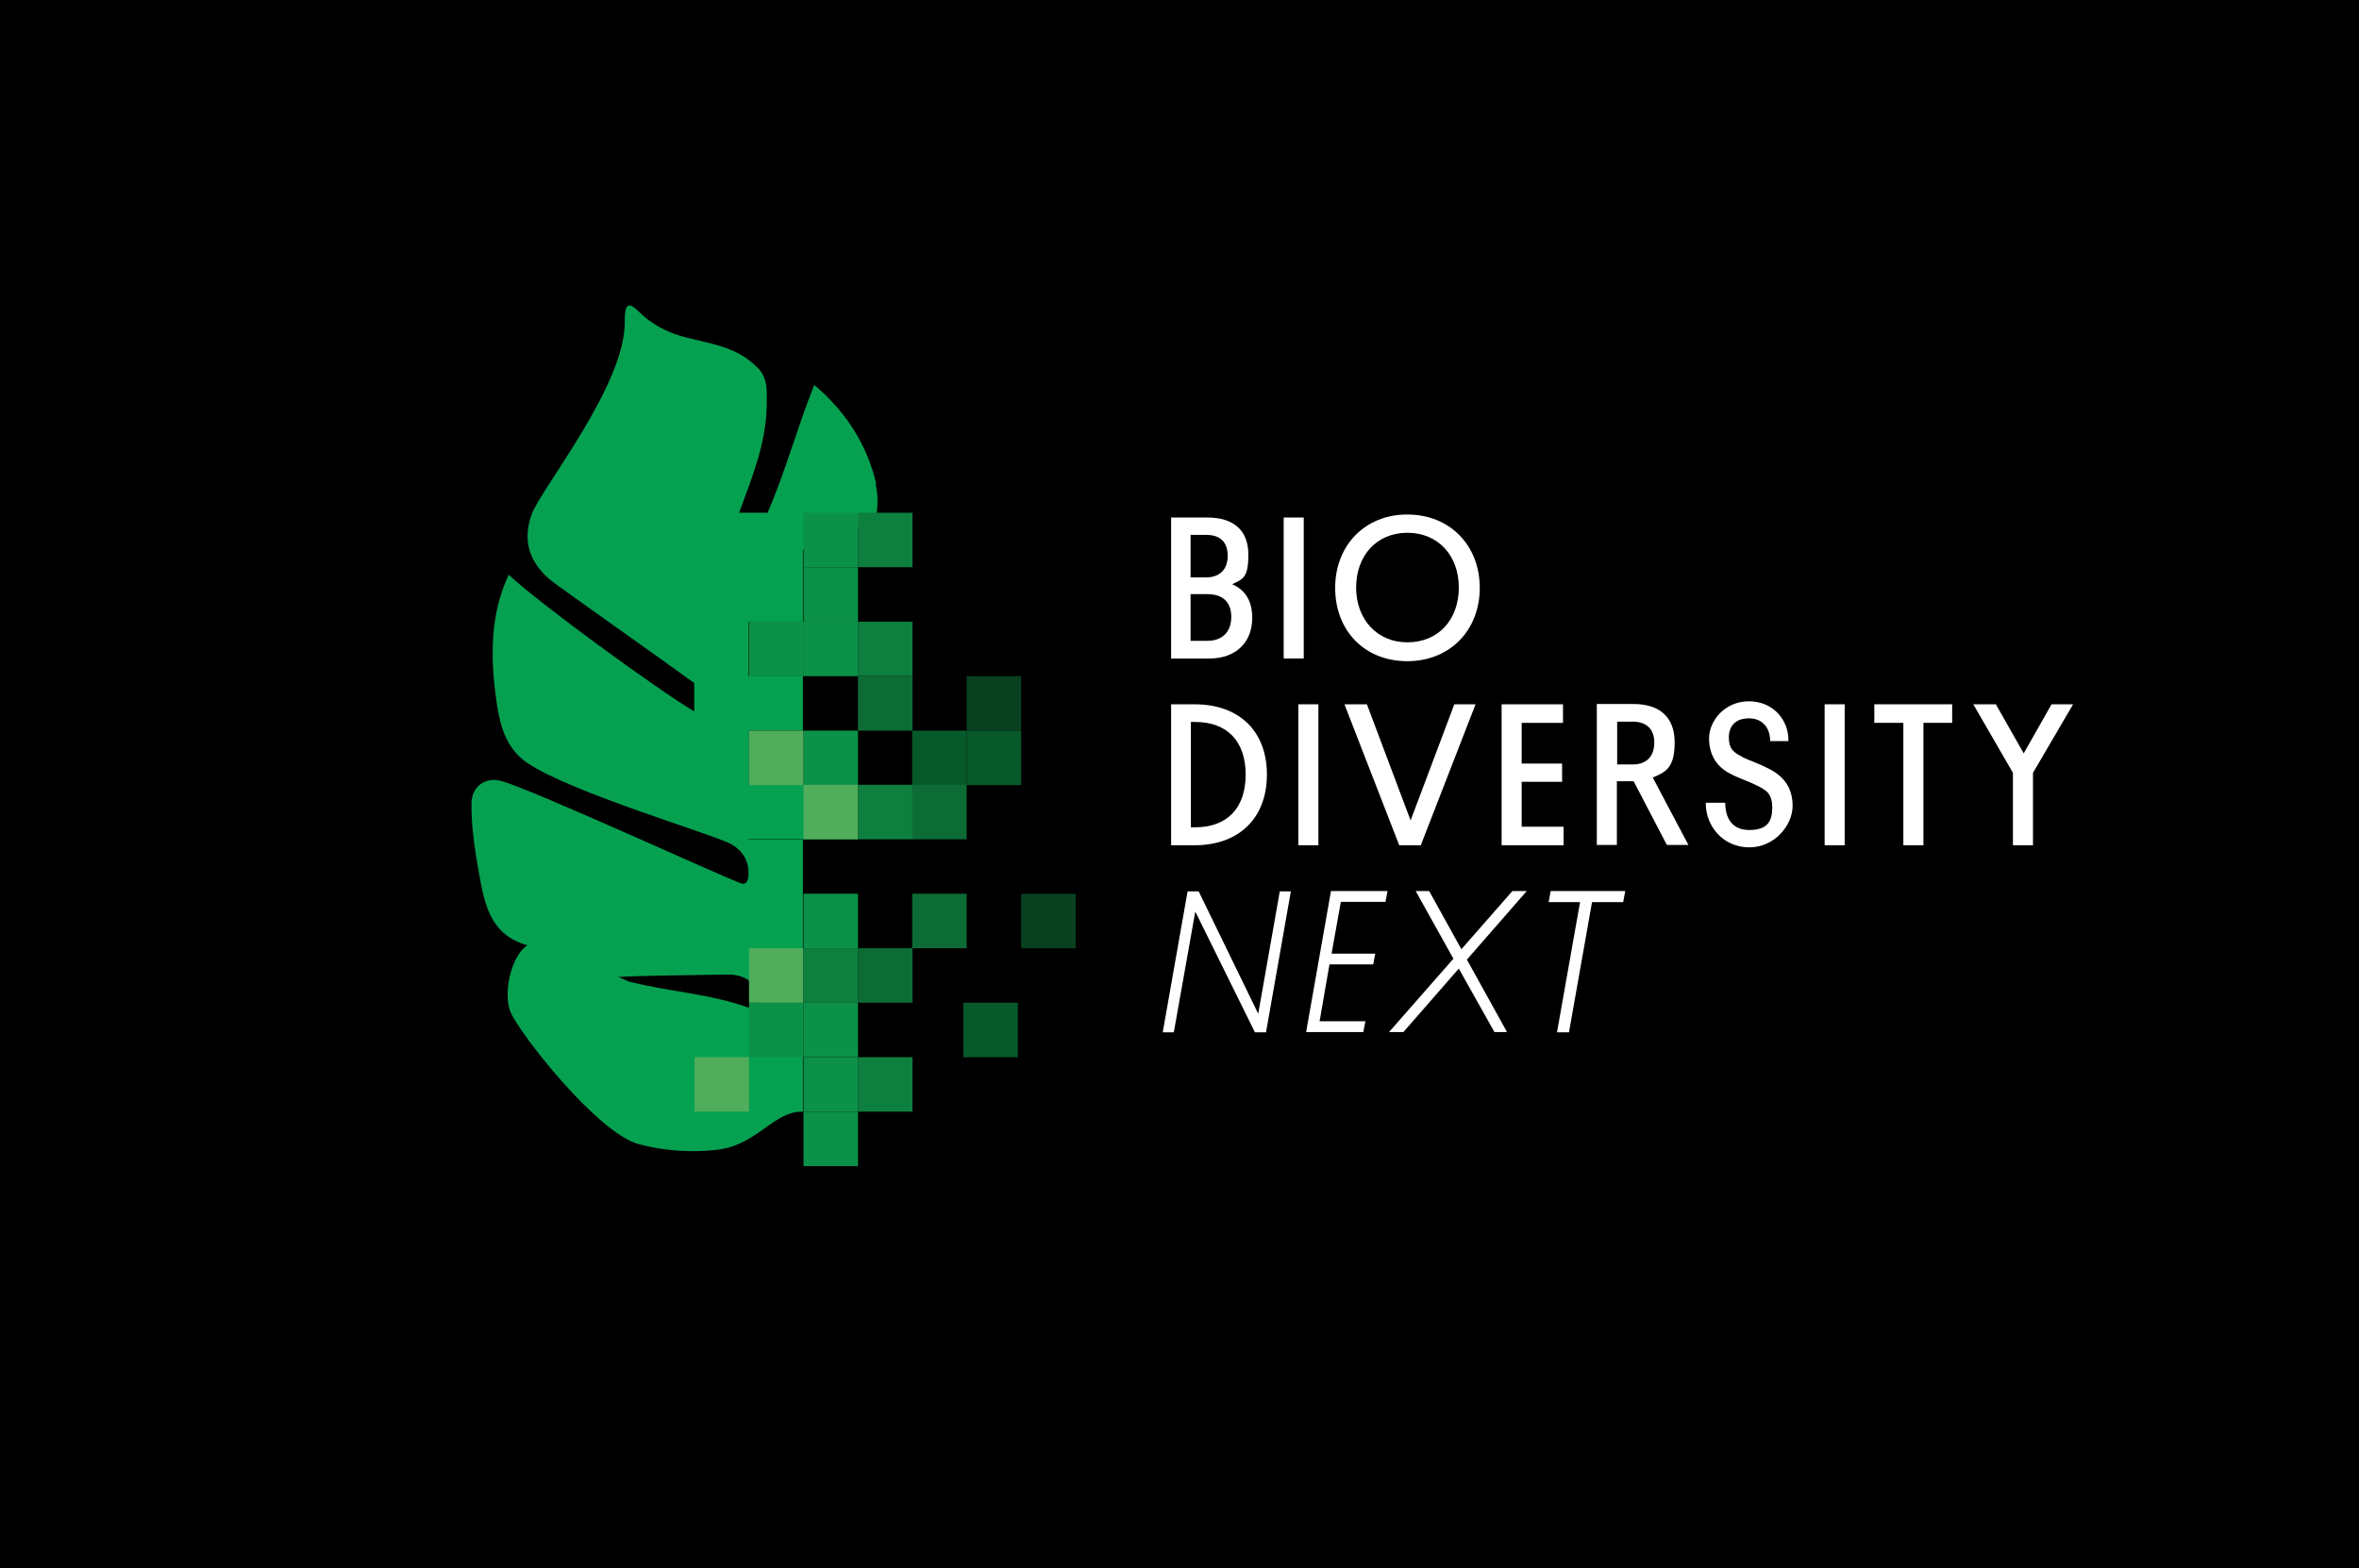 <?xml version="1.0" encoding="UTF-8"?>
<svg xmlns="http://www.w3.org/2000/svg" version="1.1" viewBox="0 0 788 524">
  <defs>
    <style>
      .cls-1 {
        fill: #07592a;
      }

      .cls-2 {
        fill: #4fad5b;
      }

      .cls-3 {
        fill: #fff;
      }

      .cls-4 {
        fill: #0d6c36;
      }

      .cls-5 {
        fill: #094120;
      }

      .cls-6 {
        fill: #05a151;
      }

      .cls-7 {
        fill: #0c9148;
      }

      .cls-8 {
        fill: #0d7f3f;
      }
    </style>
  </defs>
  <!-- Generator: Adobe Illustrator 28.7.1, SVG Export Plug-In . SVG Version: 1.2.0 Build 142)  -->
  <g>
    <g id="Laag_1">
      <g id="Laag_1-2" data-name="Laag_1">
        <rect y="0" width="788" height="524"/>
        <g>
          <path class="cls-6" d="M292.7,161.7c-3-13.1-10.1-24.1-20.7-33.1-5.7,14.2-9.6,28.9-15.6,42.7h-9.5c4.2-11.5,8.9-22.8,9.2-35.3,0-4.3.7-9.3-2.8-12.9-6.9-7.1-14.4-7.9-23.9-10.3-5-1.3-10.5-3.4-15.6-8.3-3.1-3.1-5.2-4.2-5.1,2.7.4,21.5-28.3,56.3-31.2,64.9-2.9,8.4-.8,15.4,5.9,21.3,2.4,2.1,33.8,24.1,48.5,34.8v9.5c-12.8-7.7-51.5-35.9-62-45.7-.5,1.3-.9,2.2-1.3,3.1-5,12.7-4.6,26-2.8,39,1.1,7.6,2.9,15.7,10.2,20.7,14.7,10,61.8,23.8,68,27.1,4.1,2.2,6.4,5.9,6,10.9-.2,1.6-.8,2.9-2.5,2.3-6.1-2.1-70.6-31.8-80.2-34.2-5.4-1.4-9.7,2-9.8,7.4-.1,8.5,1.3,16.8,2.8,25.1,1.8,9.9,4.2,19.2,15.9,22.4-5.5,3.5-8.3,16.2-5.6,22.5,3.3,7.4,29.1,40.4,42.9,44,8.5,2.2,17.1,2.8,25.6,1.9,5.8-.6,10.3-2.9,15.7-6.8,5.4-3.9,8.7-6,13.1-6h.3v-90.9h-18.2v-36.4h18.2v-18.2h-18.2v-18.2h18.2v-23.9l24.2-10.1c.9-3.9,1-7.9.1-12h.2ZM209.7,327.7c-1.1-.3-2.1-.9-3.2-1.3,9.6-.5,24.2-.6,36.3-.8,8.2-.2,11,5.2,10.7,9.1-.2,2.1-1,2.9-2.8,2.2-13.3-5-27.5-5.5-41.1-9.1h0Z"/>
          <rect class="cls-8" x="286.6" y="171.3" width="18.2" height="18.2"/>
          <rect class="cls-7" x="268.4" y="171.3" width="18.2" height="18.2"/>
          <rect class="cls-7" x="268.4" y="189.5" width="18.2" height="18.2"/>
          <rect class="cls-8" x="286.6" y="207.7" width="18.2" height="18.2"/>
          <rect class="cls-7" x="268.4" y="207.7" width="18.2" height="18.2"/>
          <rect class="cls-6" x="250.2" y="207.7" width="18.2" height="18.2"/>
          <rect class="cls-4" x="286.6" y="225.9" width="18.2" height="18.2"/>
          <rect class="cls-1" x="304.7" y="244.1" width="18.2" height="18.2"/>
          <rect class="cls-1" x="322.9" y="244.1" width="18.2" height="18.2"/>
          <rect class="cls-5" x="322.9" y="225.9" width="18.2" height="18.2"/>
          <rect class="cls-7" x="268.4" y="244.1" width="18.2" height="18.2"/>
          <rect class="cls-6" x="232" y="244.1" width="18.2" height="18.2"/>
          <rect class="cls-8" x="286.6" y="262.2" width="18.2" height="18.2"/>
          <rect class="cls-4" x="304.7" y="262.2" width="18.2" height="18.2"/>
          <rect class="cls-6" x="249" y="262.2" width="37.5" height="18.2"/>
          <rect class="cls-2" x="250.2" y="316.8" width="18.2" height="18.2"/>
          <rect class="cls-7" x="250.2" y="335" width="18.2" height="18.2"/>
          <rect class="cls-7" x="268.4" y="298.6" width="18.2" height="18.2"/>
          <rect class="cls-4" x="286.6" y="316.8" width="18.2" height="18.2"/>
          <rect class="cls-4" x="304.7" y="298.6" width="18.2" height="18.2"/>
          <rect class="cls-5" x="341.1" y="298.6" width="18.2" height="18.2"/>
          <rect class="cls-8" x="268.4" y="316.8" width="18.2" height="18.2"/>
          <rect class="cls-7" x="268.4" y="335" width="18.2" height="18.2"/>
          <rect class="cls-8" x="286.6" y="353.2" width="18.2" height="18.2"/>
          <rect class="cls-1" x="321.8" y="335" width="18.2" height="18.2"/>
          <rect class="cls-7" x="268.4" y="353.2" width="18.2" height="18.2"/>
          <rect class="cls-6" x="232" y="353.2" width="18.2" height="18.2"/>
          <rect class="cls-7" x="268.4" y="371.4" width="18.2" height="18.2"/>
          <g>
            <path class="cls-3" d="M404.1,220h-12.9v-47.1h12.1c8.8,0,13.7,4.3,13.7,12.4s-2,8.1-5.4,9.9c4.2,1.8,6.7,5.4,6.7,11.2,0,8.6-5.9,13.6-14.2,13.6h0ZM397.7,178.7v14.2h5.2c4.6,0,7.2-2.7,7.2-7.2s-2.4-7-7.2-7h-5.2ZM397.7,198.5v15.6h5.6c5.2,0,8-3.2,8-8s-2.7-7.6-8-7.6h-5.6Z"/>
            <path class="cls-3" d="M435.5,220h-6.7v-47.1h6.7v47.1Z"/>
            <path class="cls-3" d="M470.1,171.9c14.3,0,24.2,10.4,24.2,24.5s-9.9,24.5-24.2,24.5-24.1-10.2-24.1-24.5,10.1-24.5,24-24.5h.1ZM470.1,214.6c10.4,0,17.2-7.6,17.2-18.3s-6.9-18.3-17.2-18.3-17.1,7.7-17.1,18.3,7,18.3,17.1,18.3Z"/>
            <path class="cls-3" d="M399,235.3c15.2,0,24.2,9.2,24.2,23.5s-9.1,23.6-24.2,23.6h-7.8v-47.1h7.8ZM397.8,276.4h1.4c10.8,0,16.9-6.5,16.9-17.6s-6.1-17.6-16.9-17.6h-1.4v35.1h0Z"/>
            <path class="cls-3" d="M440.4,282.4h-6.7v-47.1h6.7v47.1Z"/>
            <path class="cls-3" d="M449.1,235.3h7.5l14.6,38.8,14.6-38.8h7.1l-18.3,47.1h-7.2l-18.3-47.1h0Z"/>
            <path class="cls-3" d="M501.6,282.4v-47.1h20.5v6.2h-13.8v13.6h13.5v6.1h-13.5v15h14v6.2h-20.7,0Z"/>
            <path class="cls-3" d="M552.1,259.8l11.9,22.5h-7.2l-11.1-21.3h-5.6v21.3h-6.7v-47.1h12.2c8.8,0,13.8,4.4,13.8,12.8s-2.8,9.9-7.4,11.8h0ZM540.2,241.1v14.3h5.2c4.8,0,7.2-2.9,7.2-7.3s-2.5-7-7.2-7h-5.2Z"/>
            <path class="cls-3" d="M582.1,253c2.8,1.3,5.7,2.2,8.7,3.8,5,2.5,8,6.3,8,12.5s-5.8,13.8-14.5,13.8-14.6-7.1-14.5-14.9h6.5c0,5,2.2,9.1,8,9.1s7.7-2.6,7.7-7.4-2-5.9-5-7.4c-3.1-1.6-6.3-2.5-9.4-4.2-4.2-2.3-6.7-6.1-6.7-11.7s5.1-12.3,13.3-12.3,13.4,6.4,13.2,13.3h-6.1c0-4.4-2.5-7.6-7.1-7.6s-6.7,2.7-6.7,6.4,1.6,5.1,4.6,6.5h0Z"/>
            <path class="cls-3" d="M616.2,282.4h-6.7v-47.1h6.7v47.1Z"/>
            <path class="cls-3" d="M642.5,241.5v40.9h-6.7v-40.9h-9.7v-6.2h26v6.2h-9.7.1Z"/>
            <path class="cls-3" d="M659.2,235.3h7.5l9.3,16.4,9.3-16.4h7.2l-13.4,22.9v24.2h-6.7v-24.2l-13.3-23h.1Z"/>
            <path class="cls-3" d="M399.3,304.4l-7.2,40.5h-3.7l8.3-47.1h3.7l19.9,40.9,7.2-40.9h3.7l-8.3,47.1h-3.7l-20-40.5h.1Z"/>
            <path class="cls-3" d="M436.3,344.8l8.3-47.1h18.9l-.7,3.6h-14.9l-3.1,17.3h14.6l-.7,3.6h-14.6l-3.3,19h15.3l-.7,3.6h-19.2.1Z"/>
            <path class="cls-3" d="M488.1,317.2l17.1-19.5h4.8l-20,22.9,13.4,24.2h-4.2l-11.9-21.2-18.5,21.2h-4.8l21.5-24.5-12.6-22.6h4.5l10.8,19.5h0Z"/>
            <path class="cls-3" d="M531.8,301.4l-7.7,43.5h-4l7.7-43.5h-10.5l.7-3.7h24.9l-.7,3.7h-10.4Z"/>
          </g>
          <rect class="cls-2" x="250.2" y="244.1" width="18.2" height="18.2"/>
          <rect class="cls-2" x="268.4" y="262.2" width="18.2" height="18.2"/>
          <rect class="cls-7" x="250.2" y="207.7" width="18.2" height="18.2"/>
          <rect class="cls-2" x="232" y="353.2" width="18.2" height="18.2"/>
        </g>
      </g>
    </g>
  </g>
</svg>